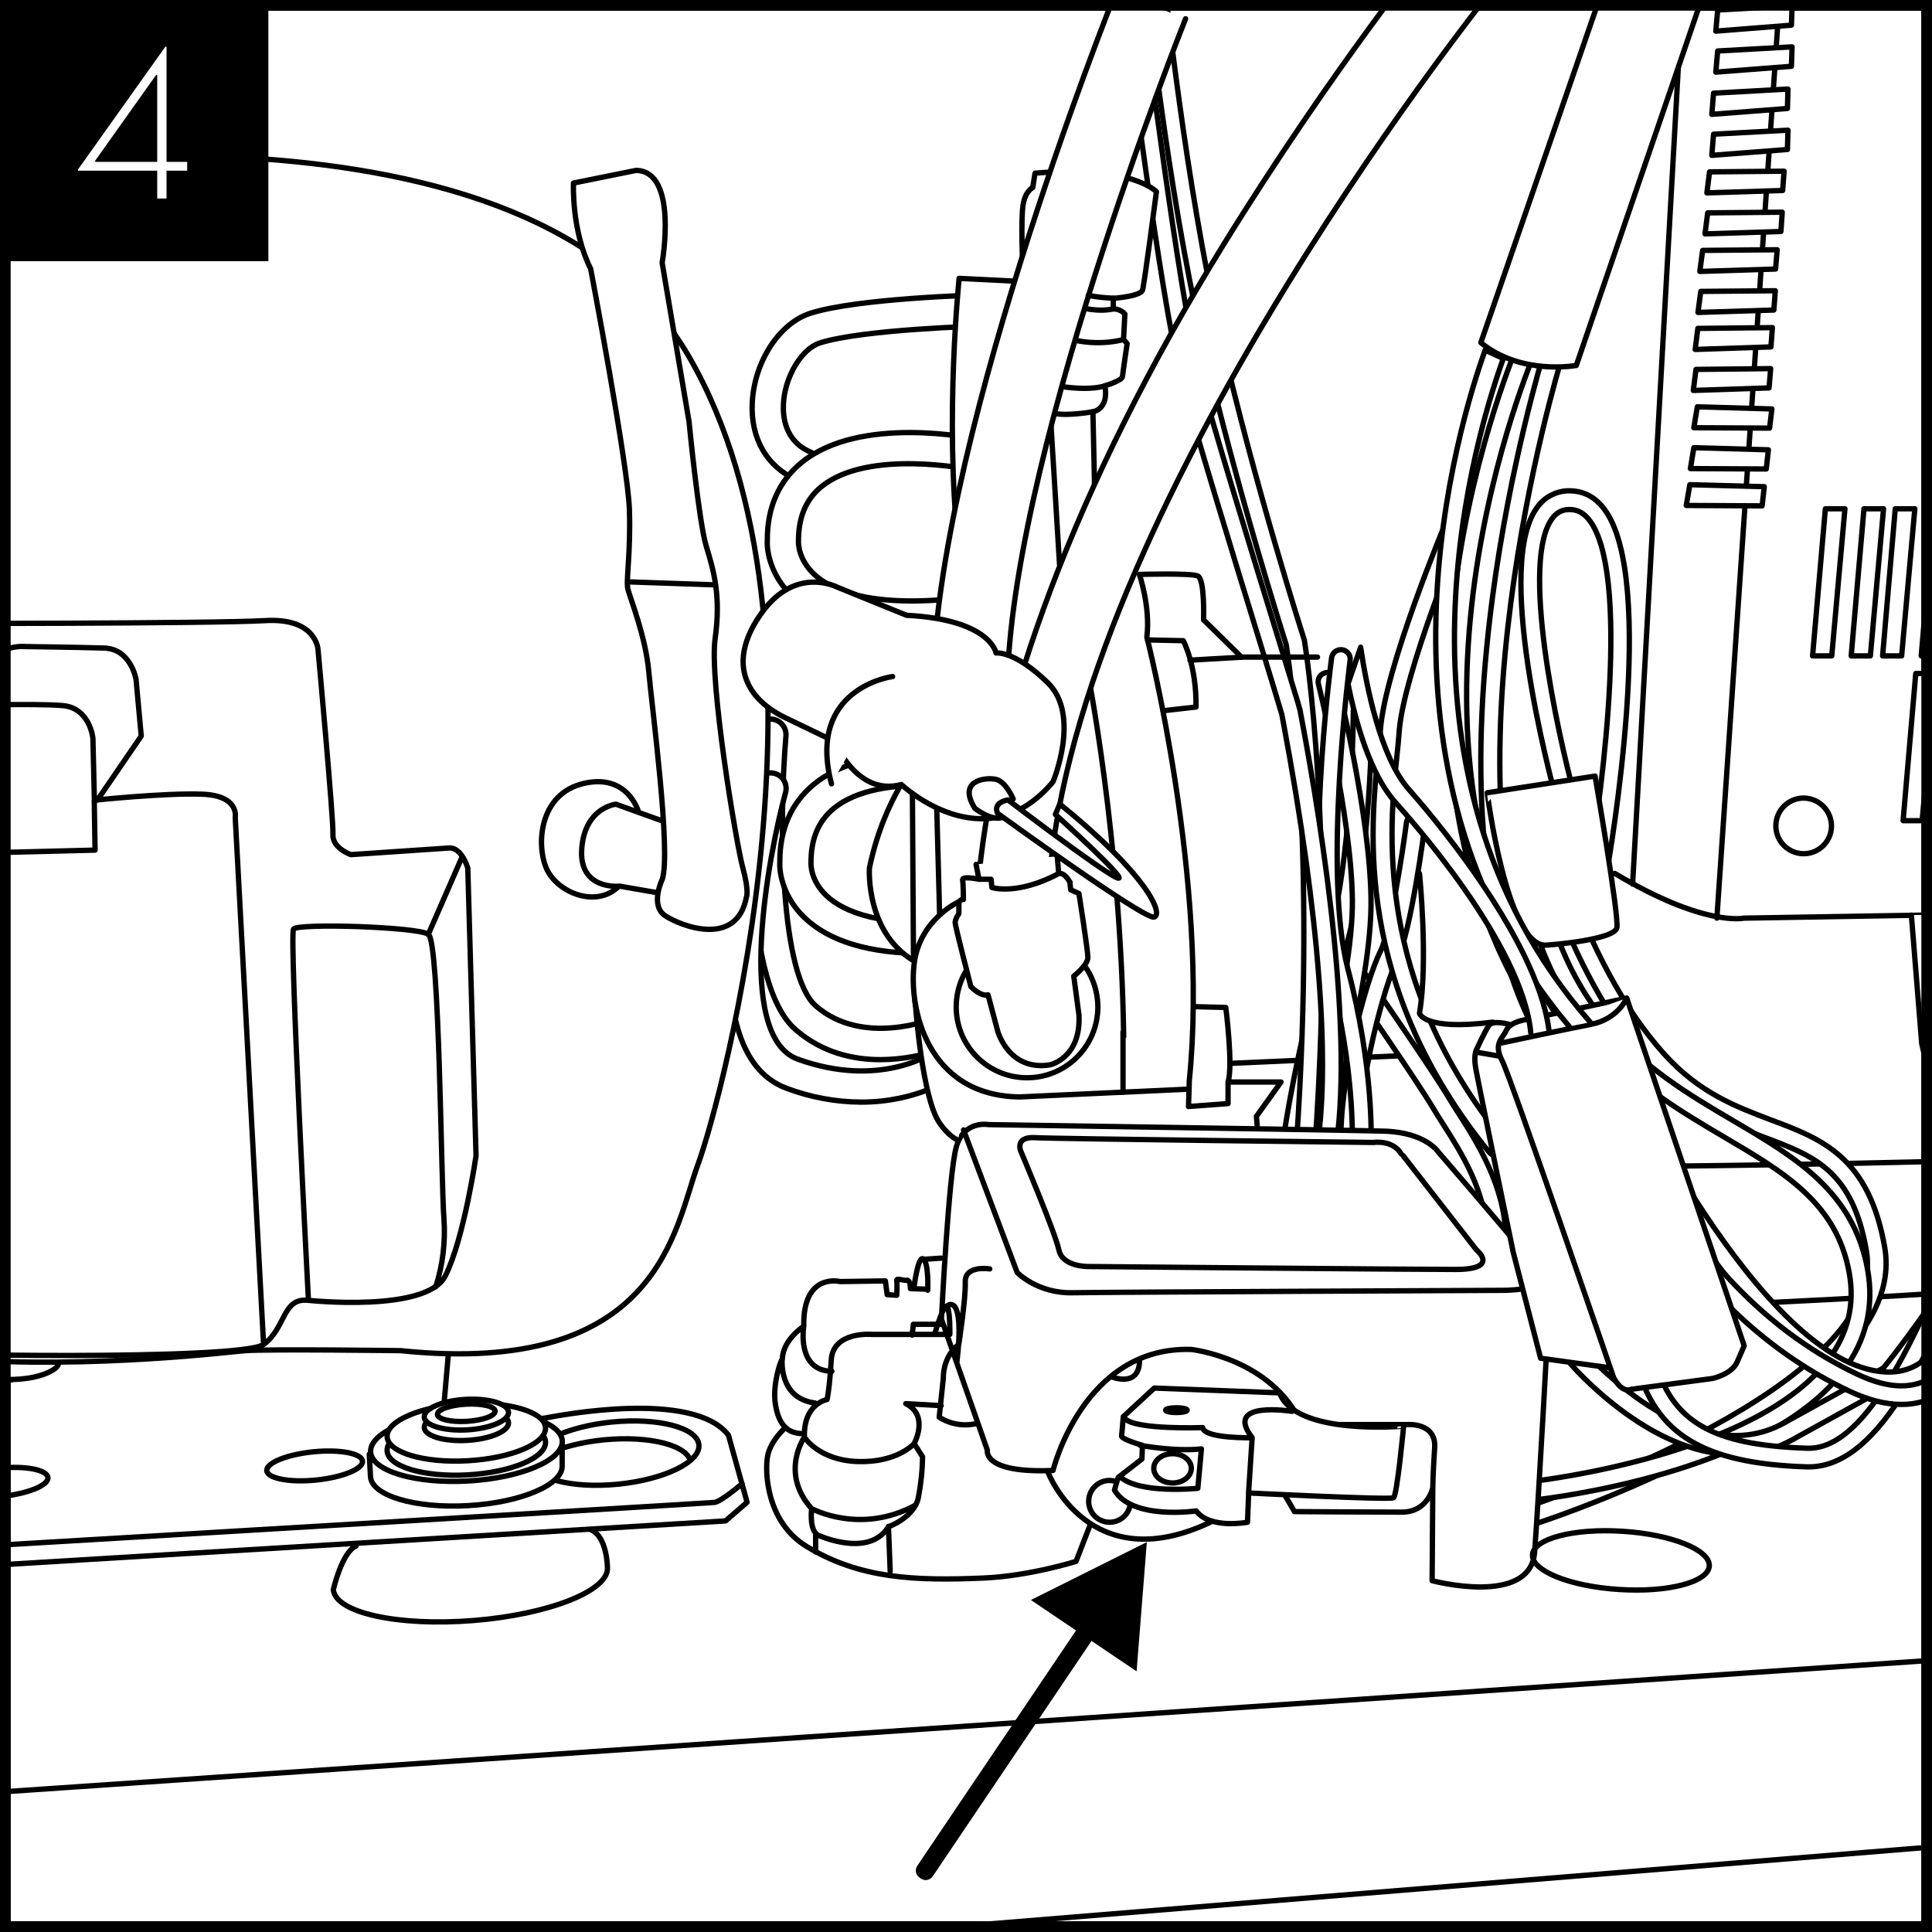 <?xml version="1.0" encoding="UTF-8"?> <!-- Generator: Adobe Illustrator 25.3.1, SVG Export Plug-In . SVG Version: 6.00 Build 0) --> <svg xmlns="http://www.w3.org/2000/svg" xmlns:xlink="http://www.w3.org/1999/xlink" version="1.1" id="Layer_1" x="0px" y="0px" viewBox="0 0 1451.3 1451.3" style="enable-background:new 0 0 1451.3 1451.3;" xml:space="preserve"><rect x="0" y="0" width="1451.3" height="1451.3" fill="#808080" stroke="none"/> <style type="text/css"> .st0{fill:#FFFFFF;} .st1{clip-path:url(#SVGID_2_);} .st2{fill:none;stroke:#000000;stroke-width:4;stroke-linecap:round;stroke-linejoin:round;} .st3{clip-path:url(#SVGID_4_);} .st4{clip-path:url(#SVGID_6_);} .st5{fill:none;} .st6{fill:none;stroke:#000000;} </style> <rect x="4" y="4" class="st0" width="1443.3" height="1443.3"></rect> <path d="M1443.3,8v1435.3H8V8H1443.3 M1451.3,0H0v1451.3h1451.3C1451.3,1451.3,1451.3,0,1451.3,0z"></path> <g> <defs> <rect id="SVGID_1_" y="0" width="1451.3" height="1447.7"></rect> </defs> <clipPath id="SVGID_2_"> <use xlink:href="#SVGID_1_" style="overflow:visible;"></use> </clipPath> <g class="st1"> <path class="st2" d="M525,1085.3c1.3,12.9-25.9,26.1-60.6,29.6c-34.8,3.5-64-4.2-65.3-17.1c-1.3-12.9,25.9-26.1,60.6-29.6 C494.5,1064.8,523.7,1072.4,525,1085.3z M272.3,1097.6c0.6,5.8-15,12.2-34.9,14.2c-19.8,2-36.4-1.2-37-7 c-0.6-5.8,15-12.2,34.9-14.2C255.1,1088.6,271.7,1091.7,272.3,1097.6L272.3,1097.6z M36,1109.9c0.6,5.8-15,12.2-34.9,14.2 c-19.9,2-36.4-1.2-37-7c-0.6-5.8,15-12.2,34.9-14.2C18.8,1100.9,35.4,1104,36,1109.9z M-41.1,1018.3c0,0-4.5,58.2-47,60.5 c-42.5,2.2-163.7,16.2-163.7,16.2 M336.8,1017.1l-3.4,39.2c0,0,64.4,11.2,76.1,8.9c11.8-2.2,111.4-21.3,137.7,12.9l14,50.4 l-16.2,14l-796.9,48.2 M-106.4,1082.4c0.3,3.5-9.2,7.1-21.1,8.1c-11.9,0.9-21.9-1.3-22.1-4.8s9.2-7.2,21.2-8.1 C-116.6,1076.7-106.7,1078.8-106.4,1082.4L-106.4,1082.4z"></path> </g> </g> <g> <defs> <path id="SVGID_3_" d="M459.7,1068.2c-34.8,3.5-61.9,16.7-60.6,29.6c1.3,12.9,30.5,20.6,65.3,17.1c34.8-3.5,61.9-16.7,60.6-29.6 c-1.1-10.8-21.7-17.9-48.8-17.9C470.9,1067.4,465.4,1067.7,459.7,1068.2"></path> </defs> <clipPath id="SVGID_4_"> <use xlink:href="#SVGID_3_" style="overflow:visible;"></use> </clipPath> <g class="st3"> <path class="st2" d="M518.8,1098.7c1.3,12.9-25.9,26.1-60.6,29.6c-34.8,3.5-64-4.2-65.3-17.1c-1.3-12.9,25.9-26.1,60.6-29.6 C488.3,1078.2,517.6,1085.9,518.8,1098.7z"></path> </g> </g> <g> <defs> <rect id="SVGID_5_" y="0" width="1451.3" height="1447.7"></rect> </defs> <clipPath id="SVGID_6_"> <use xlink:href="#SVGID_5_" style="overflow:visible;"></use> </clipPath> <g class="st4"> <path class="st0" d="M277.4,1092.4l0.9,16.8c0.8,14.4,33.8,24.1,73.5,21.8s71.4-15.8,70.5-30.2v-18.5"></path> <path class="st2" d="M277.4,1092.4l0.9,16.8c0.8,14.4,33.8,24.1,73.5,21.8s71.4-15.8,70.5-30.2v-18.5"></path> <path class="st0" d="M422.4,1082.3c0.8,14.4-30.7,27.9-70.5,30.2s-72.7-7.5-73.5-21.8c-0.8-14.4,30.7-27.9,70.5-30.2 C388.6,1058.2,421.5,1068,422.4,1082.3"></path> <path class="st2" d="M422.4,1082.3c0.8,14.4-30.7,27.9-70.5,30.2s-72.7-7.5-73.5-21.8c-0.8-14.4,30.7-27.9,70.5-30.2 C388.6,1058.2,421.5,1068,422.4,1082.3z"></path> <path class="st0" d="M409.8,1083c0.7,11.9-25.4,23-58.3,24.9c-32.9,1.9-60.1-6.2-60.7-18c-0.7-11.9,25.4-23,58.3-24.9 C382,1063.1,409.2,1071.2,409.8,1083"></path> <path class="st2" d="M409.8,1083c0.7,11.9-25.4,23-58.3,24.9c-32.9,1.9-60.1-6.2-60.7-18c-0.7-11.9,25.4-23,58.3-24.9 C382,1063.1,409.2,1071.2,409.8,1083z"></path> <path class="st0" d="M409.8,1072.4c0.7,11.9-25.4,23-58.3,24.9s-60.1-6.2-60.7-18c-0.7-11.9,25.4-23,58.3-24.9 C382,1052.5,409.2,1060.6,409.8,1072.4"></path> <path class="st2" d="M409.8,1072.4c0.7,11.9-25.4,23-58.3,24.9s-60.1-6.2-60.7-18c-0.7-11.9,25.4-23,58.3-24.9 C382,1052.5,409.2,1060.6,409.8,1072.4z"></path> <path class="st0" d="M382,1068.7c0.4,6.3-13.5,12.3-31,13.3c-17.5,1-32-3.3-32.3-9.6c-0.4-6.3,13.5-12.3,31-13.3 C367.2,1058.1,381.7,1062.4,382,1068.7"></path> <path class="st2" d="M382,1068.7c0.4,6.3-13.5,12.3-31,13.3c-17.5,1-32-3.3-32.3-9.6c-0.4-6.3,13.5-12.3,31-13.3 C367.2,1058.1,381.7,1062.4,382,1068.7z"></path> <path class="st0" d="M382,1060.8c0.4,6.3-13.5,12.3-31,13.3c-17.5,1-32-3.3-32.3-9.6c-0.4-6.3,13.5-12.3,31-13.3 C367.2,1050.2,381.7,1054.5,382,1060.8"></path> <path class="st2" d="M382,1060.8c0.4,6.3-13.5,12.3-31,13.3c-17.5,1-32-3.3-32.3-9.6c-0.4-6.3,13.5-12.3,31-13.3 C367.2,1050.2,381.7,1054.5,382,1060.8z"></path> <path class="st0" d="M371.9,1060c0.2,3.6-9.3,7-21.3,7.7c-12,0.7-21.8-1.6-22-5.2c-0.2-3.6,9.3-7,21.3-7.7 S371.7,1056.4,371.9,1060"></path> <path class="st2" d="M267.4,1161.4c-10.6,4.5-17,32.7-17,32.7c1.4,17.4,48.7,27.8,105.5,23.2s101.8-22.5,100.4-39.9 c0,0-0.2-23.3-12.5-28.3 M-219.2,1190.2c-10.6,4.5-17,32.7-17,32.7c1.4,17.4,48.7,27.8,105.5,23.2c56.9-4.6,101.8-22.5,100.4-39.9 c0,0-0.2-23.3-12.5-28.3 M557.4,1114.6c0,0-15.7,13.4-20.7,14c-5,0.6-788.5,47-788.5,47 M371.9,1060c0.2,3.6-9.3,7-21.3,7.7 c-12,0.7-21.8-1.6-22-5.2c-0.2-3.6,9.3-7,21.3-7.7S371.7,1056.4,371.9,1060L371.9,1060z"></path> <path class="st0" d="M-249,963.1c1,0.5,104.3,45.6,151.4,66.6c44.3,19.8,127.3-15.9,128.2-16.3c3.6-1.5,7.7,0.1,9.2,3.7 c1.5,3.6-0.1,7.7-3.6,9.2c-2.8,1.2-54.3,23.3-100.7,23.3c-13.9,0-27.3-2-38.8-7.1c-47-21-150.3-66.1-151.3-66.6"></path> <path class="st2" d="M-249,963.1c1,0.5,104.3,45.6,151.4,66.6c44.3,19.8,127.3-15.9,128.2-16.3c3.6-1.5,7.7,0.1,9.2,3.7 c1.5,3.6-0.1,7.7-3.6,9.2c-2.8,1.2-54.3,23.3-100.7,23.3c-13.9,0-27.3-2-38.8-7.1c-47-21-150.3-66.1-151.3-66.6"></path> <path class="st0" d="M-264.4,977.2c0,0,199.9,34.7,244.7,42.6c39.6,6.9,52.3-2.8,52.5-2.9c3-2.4,7.3-2,9.8,0.8 c2.5,2.8,2.3,7.1-0.5,9.7c-1.2,1.1-10.7,8.9-35.8,8.9c-9.5-0.1-19-1-28.4-2.7C-67,1025.7-266.8,991-266.8,991"></path> <path class="st2" d="M849.2,1127.8c0,8.7-7,15.7-15.7,15.7s-15.7-7-15.7-15.7s7-15.7,15.7-15.7c0,0,0,0,0,0 C842.2,1112.2,849.2,1119.2,849.2,1127.8z M924.2,798.8l138.3-6.2 M-264.4,977.2c0,0,199.9,34.7,244.7,42.6 c39.6,6.9,52.3-2.8,52.5-2.9c3-2.4,7.3-2,9.8,0.8c2.5,2.8,2.3,7.1-0.5,9.7c-1.2,1.1-10.7,8.9-35.8,8.9c-9.5-0.1-19-1-28.4-2.7 C-67,1025.7-266.8,991-266.8,991"></path> <path class="st0" d="M1124.1,936.8c-3.8,0-6.9-3.1-7-6.9c-0.6-34.7-19.5-64.2-33.2-85.7c-2.6-4.1-5.1-7.9-7.1-11.4 c-12.2-20.6-60.8-90.8-61.3-91.5c-2.2-3.2-1.4-7.6,1.8-9.8c3.2-2.2,7.6-1.4,9.8,1.8l0,0c2,2.9,49.4,71.3,61.8,92.3 c2,3.3,4.3,7,6.9,11c13.8,21.6,34.7,54.3,35.4,93c0.1,3.9-3,7.1-6.9,7.1c0,0,0,0,0,0L1124.1,936.8z"></path> <path class="st2" d="M1124.1,936.8c-3.8,0-6.9-3.1-7-6.9c-0.6-34.7-19.5-64.2-33.2-85.7c-2.6-4.1-5.1-7.9-7.1-11.4 c-12.2-20.6-60.8-90.8-61.3-91.5c-2.2-3.2-1.4-7.6,1.8-9.8c3.2-2.2,7.6-1.4,9.8,1.8l0,0c2,2.9,49.4,71.3,61.8,92.3 c2,3.3,4.3,7,6.9,11c13.8,21.6,34.7,54.3,35.4,93c0.1,3.9-3,7.1-6.9,7.1c0,0,0,0,0,0L1124.1,936.8z"></path> <path class="st0" d="M1014.3,867.4c-3.8,0-6.9-3-7-6.8c-1.5-47.9,18.3-123.3,29.6-145.9c7.9-15.7,16.8-75.2,19.6-96.7 c0.5-3.8,4-6.5,7.8-6.1c3.8,0.5,6.5,4,6.1,7.8l0,0c-0.4,3.3-10.4,80.1-20.9,101.2c-9.1,18.2-29.6,91.5-28.1,139.2 c0.1,3.9-2.9,7.1-6.8,7.2c0,0,0,0,0,0L1014.3,867.4"></path> <path class="st2" d="M1014.3,867.4c-3.8,0-6.9-3-7-6.8c-1.5-47.9,18.3-123.3,29.6-145.9c7.9-15.7,16.8-75.2,19.6-96.7 c0.5-3.8,4-6.5,7.8-6.1c3.8,0.5,6.5,4,6.1,7.8l0,0c-0.4,3.3-10.4,80.1-20.9,101.2c-9.1,18.2-29.6,91.5-28.1,139.2 c0.1,3.9-2.9,7.1-6.8,7.2c0,0,0,0,0,0L1014.3,867.4z"></path> <path class="st0" d="M971.4,860.4c-0.3,0-0.7,0-1-0.1c-3.8-0.6-6.5-4.1-5.9-7.9c0.1-0.7,10.5-71.5,31.4-139 c20.5-66,20.7-178.3,20.7-179.5c0-3.9,3.1-7,7-7s7,3.1,7,7c0,4.7-0.2,115.6-21.3,183.6c-20.6,66.4-30.8,136.1-30.9,136.8 C977.9,857.9,974.9,860.4,971.4,860.4"></path> <path class="st2" d="M971.4,860.4c-0.3,0-0.7,0-1-0.1c-3.8-0.6-6.5-4.1-5.9-7.9c0.1-0.7,10.5-71.5,31.4-139 c20.5-66,20.7-178.3,20.7-179.5c0-3.9,3.1-7,7-7s7,3.1,7,7c0,4.7-0.2,115.6-21.3,183.6c-20.6,66.4-30.8,136.1-30.9,136.8 C977.9,857.9,974.9,860.4,971.4,860.4z"></path> <path class="st0" d="M987.8,865.9c-0.7,0-1.4-0.1-2-0.3c-3.7-1.1-5.8-5-4.7-8.7c0.4-1.2,35.5-118.1,34.8-181 c-0.8-63.1-25.3-161-25.5-162c-1-3.8,1.3-7.6,5.1-8.5c3.8-1,7.6,1.3,8.5,5.1c0,0,0,0,0,0c1,4.1,25.1,100.5,25.9,165.2 c0.8,65-33.9,180.3-35.4,185.2C993.6,863.8,990.9,865.9,987.8,865.9"></path> <path class="st2" d="M987.8,865.9c-0.7,0-1.4-0.1-2-0.3c-3.7-1.1-5.8-5-4.7-8.7c0.4-1.2,35.5-118.1,34.8-181 c-0.8-63.1-25.3-161-25.5-162c-1-3.8,1.3-7.6,5.1-8.5c3.8-1,7.6,1.3,8.5,5.1c0,0,0,0,0,0c1,4.1,25.1,100.5,25.9,165.2 c0.8,65-33.9,180.3-35.4,185.2C993.6,863.8,990.9,865.9,987.8,865.9z"></path> <path class="st0" d="M1022.8,865.1c-0.1,0-0.2,0-0.3,0c-3.9-0.2-6.9-3.4-6.7-7.3c0-0.5,2-54.5-16.9-126.5 c-19.6-74.5,0.5-230.6,1.4-237.2c0.5-3.8,4-6.5,7.9-6c3.8,0.5,6.5,4,6,7.9c-0.2,1.6-20.6,160-1.7,231.8 c19.5,74.2,17.5,128.4,17.4,130.6C1029.7,862.1,1026.6,865.1,1022.8,865.1"></path> <path class="st2" d="M1022.8,865.1c-0.1,0-0.2,0-0.3,0c-3.9-0.2-6.9-3.4-6.7-7.3c0-0.5,2-54.5-16.9-126.5 c-19.6-74.5,0.5-230.6,1.4-237.2c0.5-3.8,4-6.5,7.9-6c3.8,0.5,6.5,4,6,7.9c-0.2,1.6-20.6,160-1.7,231.8 c19.5,74.2,17.5,128.4,17.4,130.6C1029.7,862.1,1026.6,865.1,1022.8,865.1z"></path> <path class="st0" d="M874.8-12.9c0.2,1.5,15.8,151.3,41.9,264.8c26.1,113.7,62.6,227.4,63,228.5c0.1,0.3,0.2,0.6,0.2,1 c0.2,1.4,24.1,145.3,7.9,379.5c-0.3,3.7-3.3,6.5-7,6.5c-0.1,0-0.3,0-0.5,0c-3.9-0.3-6.8-3.6-6.5-7.4c0,0,0,0,0,0 c15.7-225.9-6.2-366.5-7.6-375.7c-2.7-8.4-37.7-118.7-63.1-229.1c-26.3-114.4-42-265-42.2-266.5"></path> <path class="st2" d="M874.8-12.9c0.2,1.5,15.8,151.3,41.9,264.8c26.1,113.7,62.6,227.4,63,228.5c0.1,0.3,0.2,0.6,0.2,1 c0.2,1.4,24.1,145.3,7.9,379.5c-0.3,3.7-3.3,6.5-7,6.5c-0.1,0-0.3,0-0.5,0c-3.9-0.3-6.8-3.6-6.5-7.4c0,0,0,0,0,0 c15.7-225.9-6.2-366.5-7.6-375.7c-2.7-8.4-37.7-118.7-63.1-229.1c-26.3-114.4-42-265-42.2-266.5"></path> <path class="st0" d="M995.6,873.7c-0.4,0-0.8,0-1.2-0.1c-3.8-0.7-6.4-4.3-5.7-8.1c0,0,0,0,0,0c11.2-63.3,2.5-177.8-24.6-322.4 c-0.7-4-1-5.6-1.2-6.4c-0.9-3.4-8-26.5-16.1-53.1c-20-65-50.1-163.1-60.1-201.8C872,224.3,846.3,21.4,845.3,12.8 c-0.5-3.8,2.3-7.4,6.1-7.8c3.8-0.5,7.3,2.2,7.8,6.1c0.3,2.1,26.6,210.6,41.1,267.2c9.8,38.4,41.2,140.3,59.9,201.2 c16.7,54.3,16.7,54.3,16.7,56.1c0-0.2,0.4,1.7,1,4.9c15.9,84.7,40.1,239.8,24.6,327.4C1001.9,871.2,999,873.7,995.6,873.7"></path> <path class="st2" d="M995.6,873.7c-0.4,0-0.8,0-1.2-0.1c-3.8-0.7-6.4-4.3-5.7-8.1c0,0,0,0,0,0c11.2-63.3,2.5-177.8-24.6-322.4 c-0.7-4-1-5.6-1.2-6.4c-0.9-3.4-8-26.5-16.1-53.1c-20-65-50.1-163.1-60.1-201.8C872,224.3,846.3,21.4,845.3,12.8 c-0.5-3.8,2.3-7.4,6.1-7.8c3.8-0.5,7.3,2.2,7.8,6.1c0.3,2.1,26.6,210.6,41.1,267.2c9.8,38.4,41.2,140.3,59.9,201.2 c16.7,54.3,16.7,54.3,16.7,56.1c0-0.2,0.4,1.7,1,4.9c15.9,84.7,40.1,239.8,24.6,327.4C1001.9,871.2,999,873.7,995.6,873.7z"></path> <path class="st0" d="M1124.1,868.2c-2.1,0-4.1-1-5.4-2.6c-101.7-125.1-89.3-243.2-83.4-299.9c0.7-6.4,1.3-12,1.6-16.7 c3.1-46.6,48.5-155,50.4-159.6c1.5-3.6,5.6-5.2,9.2-3.7c3.6,1.5,5.2,5.6,3.8,9.2c-0.5,1.1-46.3,110.9-49.3,155.2 c-0.3,4.9-0.9,10.6-1.6,17.2c-5.7,54.8-17.7,169,80.3,289.6c2.4,3,2,7.4-1,9.9C1127.3,867.7,1125.7,868.2,1124.1,868.2"></path> <path class="st2" d="M1124.1,868.2c-2.1,0-4.1-1-5.4-2.6c-101.7-125.1-89.3-243.2-83.4-299.9c0.7-6.4,1.3-12,1.6-16.7 c3.1-46.6,48.5-155,50.4-159.6c1.5-3.6,5.6-5.2,9.2-3.7c3.6,1.5,5.2,5.6,3.8,9.2c-0.5,1.1-46.3,110.9-49.3,155.2 c-0.3,4.9-0.9,10.6-1.6,17.2c-5.7,54.8-17.7,169,80.3,289.6c2.4,3,2,7.4-1,9.9C1127.3,867.7,1125.7,868.2,1124.1,868.2 L1124.1,868.2z"></path> <path class="st0" d="M661.4,796c-20.2,0-43.6-5-63.8-22.6c-44.5-38.6-32-203.8-30.5-222.5c0.5-6.4,6.2-11.2,12.6-10.7 c6.4,0.5,11.2,6.2,10.7,12.6c-5.5,66.1-4.3,179.6,22.5,202.9c35.2,30.6,87.1,9.9,87.6,9.7c6-2.4,12.8,0.4,15.3,6.4 c2.4,6-0.4,12.8-6.3,15.2C694.1,792.9,677.8,795.9,661.4,796"></path> <path class="st2" d="M661.4,796c-20.2,0-43.6-5-63.8-22.6c-44.5-38.6-32-203.8-30.5-222.5c0.5-6.4,6.2-11.2,12.6-10.7 c6.4,0.5,11.2,6.2,10.7,12.6c-5.5,66.1-4.3,179.6,22.5,202.9c35.2,30.6,87.1,9.9,87.6,9.7c6-2.4,12.8,0.4,15.3,6.4 c2.4,6-0.4,12.8-6.3,15.2C694.1,792.9,677.8,795.9,661.4,796z"></path> <path class="st0" d="M646.9,827.9c-19.1-0.1-38-3.6-55.8-10.3c-76.5-27.8-29.3-207.9-23.6-228.4c1.7-6.2,8.1-9.9,14.4-8.2 s9.9,8.1,8.2,14.4c-12.8,46.4-38.6,182.8,9.1,200.2c61.5,22.4,101.4-4.5,103.1-5.6c5.3-3.7,12.6-2.4,16.3,2.9 c3.7,5.3,2.4,12.5-2.8,16.2C714.1,810.2,688.5,827.9,646.9,827.9"></path> <path class="st2" d="M646.9,827.9c-19.1-0.1-38-3.6-55.8-10.3c-76.5-27.8-29.3-207.9-23.6-228.4c1.7-6.2,8.1-9.9,14.4-8.2 s9.9,8.1,8.2,14.4c-12.8,46.4-38.6,182.8,9.1,200.2c61.5,22.4,101.4-4.5,103.1-5.6c5.3-3.7,12.6-2.4,16.3,2.9 c3.7,5.3,2.4,12.5-2.8,16.2C714.1,810.2,688.5,827.9,646.9,827.9z"></path> <path class="st0" d="M694.4,716.3c-41.2,0-71.5-9.1-90.2-27.1c-15.6-15-18.9-33.1-18.4-41.4c-0.2-24.6,8.5-44.7,25.8-58.8 c44-35.9,128.9-18.1,132.5-17.4c6.3,1.4,10.3,7.6,9,13.9c-1.4,6.3-7.6,10.3-13.9,9c-0.8-0.2-77.5-16.1-112.8,12.7 c-11.7,9.6-17.3,23.1-17.2,41.3c0,1.1-0.2,13.2,11.8,24.5c12.6,11.7,40.7,24.5,103.2,18.5c6.4-0.6,12.1,4.1,12.7,10.5 c0.6,6.4-4.1,12.1-10.5,12.7C715,715.7,704.4,716.3,694.4,716.3"></path> <path class="st2" d="M694.4,716.3c-41.2,0-71.5-9.1-90.2-27.1c-15.6-15-18.9-33.1-18.4-41.4c-0.2-24.6,8.5-44.7,25.8-58.8 c44-35.9,128.9-18.1,132.5-17.4c6.3,1.4,10.3,7.6,9,13.9c-1.4,6.3-7.6,10.3-13.9,9c-0.8-0.2-77.5-16.1-112.8,12.7 c-11.7,9.6-17.3,23.1-17.2,41.3c0,1.1-0.2,13.2,11.8,24.5c12.6,11.7,40.7,24.5,103.2,18.5c6.4-0.6,12.1,4.1,12.7,10.5 c0.6,6.4-4.1,12.1-10.5,12.7C715,715.7,704.4,716.3,694.4,716.3z"></path> <path class="st0" d="M603.7,361.8c-1.6,0-3.2-0.3-4.6-1c-23-10-35.4-31.3-34-58.5c1.6-30.8,20.3-59.5,43.7-67 c35.5-11.3,124.9-13.7,128.7-13.8c6.4-0.3,11.7,4.7,12,11.1c0,0.1,0,0.2,0,0.3c0.2,6.5-4.9,11.8-11.4,12c0,0,0,0,0,0 c-0.9,0-89.9,2.4-122.2,12.7c-13.8,4.4-26.4,25.4-27.4,45.9c-0.5,10,1.4,27.9,20,35.9c5.9,2.6,8.6,9.5,6.1,15.4 C612.5,359,608.3,361.8,603.7,361.8"></path> <path class="st2" d="M603.7,361.8c-1.6,0-3.2-0.3-4.6-1c-23-10-35.4-31.3-34-58.5c1.6-30.8,20.3-59.5,43.7-67 c35.5-11.3,124.9-13.7,128.7-13.8c6.4-0.3,11.7,4.7,12,11.1c0,0.1,0,0.2,0,0.3c0.2,6.5-4.9,11.8-11.4,12c0,0,0,0,0,0 c-0.9,0-89.9,2.4-122.2,12.7c-13.8,4.4-26.4,25.4-27.4,45.9c-0.5,10,1.4,27.9,20,35.9c5.9,2.6,8.6,9.5,6.1,15.4 C612.5,359,608.3,361.8,603.7,361.8L603.7,361.8z"></path> <path class="st0" d="M685,474.7c-41.2,0-71.5-9.1-90.2-27.1c-15.6-15-18.9-33.1-18.4-41.4c-0.2-24.7,8.5-44.7,25.8-58.8 c44-35.9,128.9-18.2,132.5-17.4c6.3,1.4,10.3,7.6,9,13.9c-1.4,6.3-7.6,10.3-13.9,9c-0.8-0.2-77.5-16.1-112.8,12.7 c-11.7,9.6-17.3,23.1-17.2,41.3c0,1.1-0.2,13.2,11.8,24.5c12.6,11.7,40.7,24.5,103.2,18.5c6.4-0.6,12.1,4.1,12.7,10.6 c0.6,6.4-4.1,12.1-10.5,12.7C705.7,474.2,695,474.7,685,474.7"></path> <path class="st2" d="M1671.1,684.3c0,0-8.6,176.9-93.5,183.1c-84.9,6.2-321,8.6-321,8.6 M1530.1,871.3c0,0-7,39,4.7,53 c11.7,14,39,26.5,37.4,35.1c-1.5,8.6-284.4,21-284.4,21 M685,474.7c-41.2,0-71.5-9.1-90.2-27.1c-15.6-15-18.9-33.1-18.4-41.4 c-0.2-24.7,8.5-44.7,25.8-58.8c44-35.9,128.9-18.2,132.5-17.4c6.3,1.4,10.3,7.6,9,13.9c-1.4,6.3-7.6,10.3-13.9,9 c-0.8-0.2-77.5-16.1-112.8,12.7c-11.7,9.6-17.3,23.1-17.2,41.3c0,1.1-0.2,13.2,11.8,24.5c12.6,11.7,40.7,24.5,103.2,18.5 c6.4-0.6,12.1,4.1,12.7,10.6c0.6,6.4-4.1,12.1-10.5,12.7C705.7,474.2,695,474.7,685,474.7z"></path> <path class="st0" d="M1154.1,1144c-3.9,0-7-3.1-7-7c0-3,1.9-5.7,4.8-6.7c2.7-0.9,267.5-89.3,250.1-190.8 c-10.4-60.3-39.5-71.2-76.5-85.1c-26.8-10-57.1-21.4-85.4-52.8c-67.1-74.2-92.9-192.3-94-197.3c-0.8-3.8,1.6-7.5,5.4-8.3 c3.8-0.8,7.5,1.6,8.3,5.4c0.3,1.2,26.1,119.4,90.7,190.8c26.1,28.8,53.5,39.1,79.9,49.1c37.9,14.2,73.6,27.6,85.4,95.9 c19.5,113.3-248.1,202.8-259.5,206.5C1155.6,1143.9,1154.9,1144,1154.1,1144"></path> <path class="st2" d="M1154.1,1144c-3.9,0-7-3.1-7-7c0-3,1.9-5.7,4.8-6.7c2.7-0.9,267.5-89.3,250.1-190.8 c-10.4-60.3-39.5-71.2-76.5-85.1c-26.8-10-57.1-21.4-85.4-52.8c-67.1-74.2-92.9-192.3-94-197.3c-0.8-3.8,1.6-7.5,5.4-8.3 c3.8-0.8,7.5,1.6,8.3,5.4c0.3,1.2,26.1,119.4,90.7,190.8c26.1,28.8,53.5,39.1,79.9,49.1c37.9,14.2,73.6,27.6,85.4,95.9 c19.5,113.3-248.1,202.8-259.5,206.5C1155.6,1143.9,1154.9,1144,1154.1,1144z"></path> <path class="st0" d="M1154.1,1126.5c-3.9,0-7-3.1-7-7c0-3.6,2.7-6.6,6.2-7c1.7-0.2,166.3-19.1,220.4-91.5 c14.5-19.4,19.7-41.3,15.4-65c-9.4-52.1-48.6-75.2-94-101.9c-66.2-39-148.6-87.5-158.5-248.3c-0.2-3.9,2.7-7.2,6.6-7.4 c0,0,0,0,0,0c3.8-0.3,7.1,2.5,7.4,6.2c0,0.1,0,0.2,0,0.3c9.5,153.4,85,197.9,151.6,237.1c46.4,27.3,90.1,53.1,100.7,111.5 c5,27.7-1,53.3-18,75.9c-57.8,77.4-223.1,96.3-230.1,97.1C1154.6,1126.5,1154.4,1126.5,1154.1,1126.5"></path> <path class="st2" d="M1154.1,1126.5c-3.9,0-7-3.1-7-7c0-3.6,2.7-6.6,6.2-7c1.7-0.2,166.3-19.1,220.4-91.5 c14.5-19.4,19.7-41.3,15.4-65c-9.4-52.1-48.6-75.2-94-101.9c-66.2-39-148.6-87.5-158.5-248.3c-0.2-3.9,2.7-7.2,6.6-7.4 c0,0,0,0,0,0c3.8-0.3,7.1,2.5,7.4,6.2c0,0.1,0,0.2,0,0.3c9.5,153.4,85,197.9,151.6,237.1c46.4,27.3,90.1,53.1,100.7,111.5 c5,27.7-1,53.3-18,75.9c-57.8,77.4-223.1,96.3-230.1,97.1C1154.6,1126.5,1154.4,1126.5,1154.1,1126.5z"></path> <path class="st0" d="M1076.3,1117.5l-0.5,69.9c0,0,73.9,19.7,77-21.5s10.8-183.6,10.8-183.6s5.4-10.8-8.5-28.7 c-13.9-17.9-74.3-87.8-74.3-87.8s-9.4-15.2-41.2-16.1c-31.8-0.9-297-4.9-297-4.9s-18.4-3.6-24.2,16.6 c-5.8,20.2-11.2,129.5-11.2,129.5l34.5,98.5c0,0-4,17.5,49.3,15.2c0,0,22.8-93.6,103.9-90.9c0,0,60.9,6.7,82.9,56.4h79.3 c0,0,21.9-1.8,20.6,17.5S1076.3,1117.5,1076.3,1117.5c0,0-3.6,18.4-23.3,18.4c-19.7,0-80.6-0.4-80.6-0.4l-7.6-13"></path> <path class="st2" d="M1261.4,38.6l-35,625.5 M1338.1-20.6l-48.4,710.3 M1896.4-3.1l-103.6,648.4c0,0-5.4,35-36.3,36.3 c-30.9,1.3-446.6,8.1-446.6,8.1s-29.6,6.7-96.9-33.6 M1747,1455.2L1950.2-31.7 M-186.1,1521.1l1943.9-158.7 M-207.6,1360.3 l1993.5-135.9 M743.5,953.2c0,0-18.8-3.1-18.4,9.8c0.4,13-4.9,47-4.9,47s-11.6,7.6-11.6,25.5l-3.1,29.1c8.7,5.5,19.2,7.1,29.1,4.5 M712.2,980.5c0,0,12.5-9,6.7,42.1 M702.3,1001.5c0,0,7.2-24.6,9.4-19.7c2.2,4.9,1.8,20.6,1.8,20.6 M693.8,946l13-0.9 M686.6,967 c0,0,3.1-25.1,7.2-21.1c4,4,3.1,23.3,3.1,23.3 M609.6,1133.2c0,0,36.7,20.2,78.4-2.7 M604.2,1079.5c0,0,10.7,17.5,40.3,18.4 c29.6,0.9,42.1-13.4,42.1-13.4 M711.3,1002.4h-56.4c0,0-29.1-2.7-30.5,19.3c-1.3,21.9-3.1,29.6-3.1,29.6s-17.9,3.1-17,28.2 c0,0-18.8,26.9,5.4,53.8c0,0-2.2,17,5.4,20.2c7.6,3.1,39,14.8,52.4-6.7c0,0,19.3-6.7,22.4-22c1.9-10,3-20.2,3.1-30.5l-6.3-9.9 c0,0,11.6-21-6.3-30l26.6,1.5 M587.6,1020.8c0,0-3.1,29.6,24.6,33.1 M707.2,994.8h-21.1l-0.9,8.1 M603.8,996.1 c0,0-5.8,33.6,21.1,34 M695.1,968.4l-11.2-0.4c0,0,0-6.7-2.7-6.3c-2.7,0.5-8.1-2.2-7.6,0.5s0,10.8,0,10.8l-7.2-0.5l-1.3-10.3 l-34,0.5c0,0-28.2-7.2-27.3,33.6c0,0-15.7,9.9-16.1,24.6c-1.8,1.8-7.2,19.7-5.4,32.7c1.8,13,6.7,22.8,19.7,23.3 M1208.9,764.6 l89.1,263.8 M1284,1176.4c-0.8,12.1-31.1,20-67.8,17.6c-36.7-2.3-65.8-14-65-26.1c0.8-12.1,31.1-20,67.8-17.6 C1255.6,1152.6,1284.7,1164.3,1284,1176.4z M723.8,848.8l40.3,107.1c0,0,15.2,15.7,41.2,15.2c26-0.5,322.5-1.8,322.5-1.8 s30.5,0.5,30.9-9.8 M1053.9,868l55.1,70.8c0,0,18.4,14.8-15.7,14.8c-34,0-275.5-2.2-275.5-2.2s-19.7,0.5-22.4-12.5 c-2.7-13-28.7-74.4-28.7-74.4s-4.5-10.8,10.8-9.9c15.2,0.9,254.4,3.6,254.4,3.6s14.3-2.2,20.6,8.5 M1076.3,1117.5l-0.5,69.9 c0,0,73.9,19.7,77-21.5s10.8-183.6,10.8-183.6s5.4-10.8-8.5-28.7c-13.9-17.9-74.3-87.8-74.3-87.8s-9.4-15.2-41.2-16.1 c-31.8-0.9-297-4.9-297-4.9s-18.4-3.6-24.2,16.6c-5.8,20.2-11.2,129.5-11.2,129.5l34.5,98.5c0,0-4,17.5,49.3,15.2 c0,0,22.8-93.6,103.9-90.9c0,0,60.9,6.7,82.9,56.4h79.3c0,0,21.9-1.8,20.6,17.5S1076.3,1117.5,1076.3,1117.5 c0,0-3.6,18.4-23.3,18.4c-19.7,0-80.6-0.4-80.6-0.4l-7.6-13"></path> <path class="st0" d="M-249,196.7c0,0,69.8-65.9,153.2-68.6c83.4-2.7,493.7-67.3,613.4,139.9c119.7,207.2,24.2,559.6,6.7,606.7 c-17.5,47.1-28.3,160.1-223.3,139.9c0,0-98.2-1.3-117,0c-18.8,1.3-415.3,52.5-433-110.3"></path> <path class="st2" d="M922.5,812.8c3.9-12.3-1.7-56-1.7-56l-23-0.6 M989.7,493.6h-57.1l-28.5-28c0,0,1.1-30.8-4.5-33 c-5.6-2.2-43.7-1.1-43.7-1.1s8.4,24.6,5.6,47c0,0,47,183.7,31.9,333.1l-0.6,19.6l29.7-2.2v-16.2h39.8l-18.5,25.8l0.6,7.3 M1756.5,617.7c0,11.5-9.3,20.9-20.9,20.9c-11.5,0-20.9-9.3-20.9-20.9c0-11.5,9.3-20.9,20.9-20.9c0,0,0,0,0,0 C1747.1,596.9,1756.5,606.2,1756.5,617.7C1756.5,617.7,1756.5,617.7,1756.5,617.7z M1375.8,620.4c0,11.5-9.3,20.9-20.9,20.9 c-11.5,0-20.9-9.3-20.9-20.9c0-11.5,9.3-20.9,20.9-20.9l0,0C1366.4,599.6,1375.7,608.9,1375.8,620.4 C1375.8,620.4,1375.8,620.4,1375.8,620.4L1375.8,620.4z M-249,196.7c0,0,69.8-65.9,153.2-68.6c83.4-2.7,493.7-67.3,613.4,139.9 c119.7,207.2,24.2,559.6,6.7,606.7c-17.5,47.1-28.3,160.1-223.3,139.9c0,0-98.2-1.3-117,0c-18.8,1.3-415.3,52.5-433-110.3"></path> <path class="st0" d="M772.4,503.2c0,0-96.3,37.5-119.3,148.9c0,0-3.4,51,37,71.7c0,0-5.6,7.3-2.2,33.6c0,0,5,67.8,17.9,86.2 c0,0,6.7,10.1,14,12.9"></path> <path class="st2" d="M816.7,503.2c0,0,25.2,125.4,27.4,275.5 M893.9,495.9l38.6-2.2 M862,480.7l26.9,0.6c0,0,10.1,19,9.5,49.8 l-24.6,2.8 M772.4,503.2c0,0-96.3,37.5-119.3,148.9c0,0-3.4,51,37,71.7c0,0-5.6,7.3-2.2,33.6c0,0,5,67.8,17.9,86.2 c0,0,6.7,10.1,14,12.9"></path> <path class="st0" d="M720.4,677.3c0,0-29.1,12.9-33.6,45.9c-4.5,33,9,100.2,79.5,100.8l125.8-5.8"></path> <path class="st2" d="M73.1,601.1l33-48.2l-3.9-42.6c0,0-3.9-23-24.1-23.5c-20.2-0.6-58.8-1.1-58.8-1.1s-19-2.2-30.8,14 c-8.4,11.3-17.4,22.1-26.9,32.5 M-41.7,603.9l2.2,37.5l110.9-2.8l-0.6-37.5 M198,1009.9L176.7,614c0,0,3.4-16.3-24.6-17.4 c-28-1.1-81.2,4.5-81.2,4.5l-1.1-46.5c0,0-2.2-23-23-24.6c-20.7-1.7-76.7,0-76.7,0S-45,531.2-45,549.6c0,18.5,3.4,54.3,3.4,54.3 s-112.5-4.5-111.4,17.9 M327.3,966.7c5.3-16.4,7.4-33.7,6.2-51c-2.2-27.4-3.3-208.3-11.7-213.9s-98-8.4-101.3-3.9 s11.2,278.8,11.2,278.8 M231.6,976.8c0,0,89,9.5,103-18.5c14-28,23-90.1,23-90.1l-6.2-216.1c0,0-4.5-15.7-14-15.1s-73.9,5-73.9,5 s-14-5-13.4-15.1c0.6-10.1-11.2-138.9-11.2-138.9s-1.1-24.1-39.7-21.8s-268.7,2.2-268.7,2.2s-42.6-3.4-48.2,17.4 c-5.6,20.7-33.6,86.8-33.6,86.8s-7.3,12.9-1.1,51.5c6.2,38.6,35.8,365.1,35.8,365.1s1.1,21.3,20.7,25.2 c19.6,3.9,277.2,7.8,294-4.5C214.8,997.6,212,974.6,231.6,976.8L231.6,976.8z M685.4,596.1l0.8,124.3 M703.7,608l2.1,77.6 M824.7,756.4c0,29.4-23.8,53.2-53.2,53.2s-53.2-23.8-53.2-53.2s23.8-53.2,53.2-53.2c0,0,0,0,0,0 C800.8,703.2,824.6,727,824.7,756.4L824.7,756.4z M723.7,675.6c0,0,31.9,13.4,80.1-12.9 M785.3,640.3c0,0,19,3.9,1.1,6.7 c-17.9,2.8-71.1,9-41.4-4.5 M720.4,677.3c0,0-29.1,12.9-33.6,45.9c-4.5,33,9,100.2,79.5,100.8l125.8-5.8"></path> <path class="st0" d="M1697,794.4c-8.4-6.1-19.9-7.3-34.4-3.8c-62.8,15.4-153,111.7-170.3,146.2c-23.5,46.9-65.7,98.5-67.5,100.7 c-0.6,0.7-1.2,1.3-2,1.7l-76,42.1c-13.4,7.5-28.4,11.4-43.8,11.4c-64.7,0-122.2-66.8-125.1-70.3c-2.5-3-2.1-7.4,0.8-9.9 c3-2.5,7.4-2.1,9.9,0.8c0.8,0.9,81.4,94.4,151.4,55.7l74.8-41.4c6.1-7.5,43.9-55,64.9-97c18.6-37.2,111.8-136.9,179.5-153.5 c18.6-4.6,34.1-2.5,45.9,6.1"></path> <path class="st2" d="M1697,794.4c-8.4-6.1-19.9-7.3-34.4-3.8c-62.8,15.4-153,111.7-170.3,146.2c-23.5,46.9-65.7,98.5-67.5,100.7 c-0.6,0.7-1.2,1.3-2,1.7l-76,42.1c-13.4,7.5-28.4,11.4-43.8,11.4c-64.7,0-122.2-66.8-125.1-70.3c-2.5-3-2.1-7.4,0.8-9.9 c3-2.5,7.4-2.1,9.9,0.8c0.8,0.9,81.4,94.4,151.4,55.7l74.8-41.4c6.1-7.5,43.9-55,64.9-97c18.6-37.2,111.8-136.9,179.5-153.5 c18.6-4.6,34.1-2.5,45.9,6.1"></path> <path class="st0" d="M1683.4,760.6c-1.2,0.2-117.7,17.8-156.4,78.6c-12.1,19.1-25.4,51.2-39.5,85.3 c-34.4,83.2-73.4,177.4-128.7,177.4c-0.5,0-1,0-1.5,0c-77.6-2.5-113.5-24.2-128.1-77.6c-1-3.7,1.2-7.6,4.9-8.6 c3.7-1,7.6,1.2,8.6,4.9c0,0,0,0,0,0c12.9,47.4,43,65,115,67.3c0.4,0,0.7,0,1.1,0c45.9,0,84.6-93.5,115.7-168.8 c14.4-34.7,27.9-67.4,40.7-87.5c42.2-66.2,161.1-84.2,166.2-85"></path> <path class="st2" d="M1683.4,760.6c-1.2,0.2-117.7,17.8-156.4,78.6c-12.1,19.1-25.4,51.2-39.5,85.3 c-34.4,83.2-73.4,177.4-128.7,177.4c-0.5,0-1,0-1.5,0c-77.6-2.5-113.5-24.2-128.1-77.6c-1-3.7,1.2-7.6,4.9-8.6 c3.7-1,7.6,1.2,8.6,4.9c0,0,0,0,0,0c12.9,47.4,43,65,115,67.3c0.4,0,0.7,0,1.1,0c45.9,0,84.6-93.5,115.7-168.8 c14.4-34.7,27.9-67.4,40.7-87.5c42.2-66.2,161.1-84.2,166.2-85"></path> <path class="st0" d="M1418.8,1044.7c-1.1,0-2.1,0-3.2-0.1c-102.4-4.8-210.7-236.1-215.2-246c-1.6-3.5-0.1-7.7,3.4-9.3 c3.5-1.6,7.7-0.1,9.3,3.4l0,0c1.1,2.3,109.2,233.4,203.2,237.9c14,0.7,25.2-4,34.4-14.2c44.9-50.1,20.5-208.7,20.3-210.3 c-0.6-3.8,2-7.4,5.9-8c3.8-0.6,7.4,2,8,5.8c1.1,6.8,25.6,166.8-23.7,221.8C1449.8,1038.4,1435.6,1044.7,1418.8,1044.7"></path> <path class="st2" d="M1418.8,1044.7c-1.1,0-2.1,0-3.2-0.1c-102.4-4.8-210.7-236.1-215.2-246c-1.6-3.5-0.1-7.7,3.4-9.3 c3.5-1.6,7.7-0.1,9.3,3.4l0,0c1.1,2.3,109.2,233.4,203.2,237.9c14,0.7,25.2-4,34.4-14.2c44.9-50.1,20.5-208.7,20.3-210.3 c-0.6-3.8,2-7.4,5.9-8c3.8-0.6,7.4,2,8,5.8c1.1,6.8,25.6,166.8-23.7,221.8C1449.8,1038.4,1435.6,1044.7,1418.8,1044.7z"></path> <path class="st0" d="M1428.3,1055c-11.8,0-24.8-3.3-38.7-9.8c-137.9-64.9-184.1-209.7-186-215.8c-1.2-3.7,0.9-7.6,4.6-8.8 c3.7-1.2,7.6,0.9,8.8,4.6c0,0,0,0,0,0c0.4,1.4,46.4,145.1,178.6,207.3c23.6,11.1,42.5,11.4,57.6,0.8 c58.3-40.9,42.5-223.3,42.3-225.2c-0.4-3.9,2.5-7.3,6.3-7.6c3.9-0.4,7.3,2.5,7.6,6.3c0,0,0,0,0,0c0.7,7.8,16.7,192.5-48.2,237.9 C1451.6,1051.5,1440,1055.1,1428.3,1055"></path> <path class="st2" d="M1428.3,1055c-11.8,0-24.8-3.3-38.7-9.8c-137.9-64.9-184.1-209.7-186-215.8c-1.2-3.7,0.9-7.6,4.6-8.8 c3.7-1.2,7.6,0.9,8.8,4.6c0,0,0,0,0,0c0.4,1.4,46.4,145.1,178.6,207.3c23.6,11.1,42.5,11.4,57.6,0.8 c58.3-40.9,42.5-223.3,42.3-225.2c-0.4-3.9,2.5-7.3,6.3-7.6c3.9-0.4,7.3,2.5,7.6,6.3c0,0,0,0,0,0c0.7,7.8,16.7,192.5-48.2,237.9 C1451.6,1051.5,1440,1055.1,1428.3,1055z"></path> <path class="st0" d="M1157.6,775.5c-2.7,0-5.1-1.5-6.3-3.9c-38.1-76.2-48.3-184.5-30.3-321.9c13.4-101.9,38.2-182.7,38.4-183.5 c1.2-3.7,5.1-5.8,8.8-4.6c3.7,1.2,5.7,5.1,4.6,8.7c-1,3.2-97.1,318.9-9,495c1.7,3.5,0.3,7.7-3.2,9.4 C1159.8,775.2,1158.7,775.5,1157.6,775.5"></path> <path class="st2" d="M1157.6,775.5c-2.7,0-5.1-1.5-6.3-3.9c-38.1-76.2-48.3-184.5-30.3-321.9c13.4-101.9,38.2-182.7,38.4-183.5 c1.2-3.7,5.1-5.8,8.8-4.6c3.7,1.2,5.7,5.1,4.6,8.7c-1,3.2-97.1,318.9-9,495c1.7,3.5,0.3,7.7-3.2,9.4 C1159.8,775.2,1158.7,775.5,1157.6,775.5z"></path> <path class="st0" d="M1165.4,776.3c-2.3,0-4.5-1.1-5.8-3c-149.3-215.8-19.9-513.4-18.6-516.4c1.6-3.5,5.7-5.1,9.3-3.5 c3.5,1.6,5.1,5.7,3.6,9.2c-1.3,2.9-127.5,293.5,17.3,502.7c2.2,3.2,1.4,7.5-1.8,9.7c0,0,0,0,0,0 C1168.2,775.8,1166.9,776.3,1165.4,776.3"></path> <path class="st2" d="M1165.4,776.3c-2.3,0-4.5-1.1-5.8-3c-149.3-215.8-19.9-513.4-18.6-516.4c1.6-3.5,5.7-5.1,9.3-3.5 c3.5,1.6,5.1,5.7,3.6,9.2c-1.3,2.9-127.5,293.5,17.3,502.7c2.2,3.2,1.4,7.5-1.8,9.7c0,0,0,0,0,0 C1168.2,775.8,1166.9,776.3,1165.4,776.3z"></path> <path class="st0" d="M1200.5,659.4c-0.4,0-0.8,0-1.2-0.1c-3.8-0.7-6.4-4.3-5.7-8.1c0,0,0,0,0,0c10.5-59.1,31-221.2,0.2-260.6 c-3.8-4.9-8.1-7.4-13.3-7.8c-5.8-0.4-10.2,1.4-13.8,5.8c-25.4,31.1,3.2,162,16.3,209.8c1,3.7-1.2,7.6-4.9,8.6 c-3.7,1-7.6-1.2-8.6-4.9c-5-18.3-48.3-180-13.7-222.4c6.1-7.7,15.8-11.8,25.6-10.9c9.2,0.6,17.1,5,23.3,13.1 c40.9,52.4,4.1,262.8,2.6,271.7C1206.8,657,1203.9,659.4,1200.5,659.4"></path> <path class="st2" d="M1200.5,659.4c-0.4,0-0.8,0-1.2-0.1c-3.8-0.7-6.4-4.3-5.7-8.1c0,0,0,0,0,0c10.5-59.1,31-221.2,0.2-260.6 c-3.8-4.9-8.1-7.4-13.3-7.8c-5.8-0.4-10.2,1.4-13.8,5.8c-25.4,31.1,3.2,162,16.3,209.8c1,3.7-1.2,7.6-4.9,8.6 c-3.7,1-7.6-1.2-8.6-4.9c-5-18.3-48.3-180-13.7-222.4c6.1-7.7,15.8-11.8,25.6-10.9c9.2,0.6,17.1,5,23.3,13.1 c40.9,52.4,4.1,262.8,2.6,271.7C1206.8,657,1203.9,659.4,1200.5,659.4z"></path> <polyline class="st0" points="1544.1,685.9 1531.6,809 1449.8,810.5 1450.6,686.7 1449.8,810.5 1443.6,784.1 1435.8,687.4 "></polyline> <polyline class="st2" points="1544.1,685.9 1531.6,809 1449.8,810.5 1450.6,686.7 1449.8,810.5 1443.6,784.1 1435.8,687.4 "></polyline> <path class="st0" d="M1284.6-19.2l-100.5,293.7c0,0-41.3,7.8-71.7-17.1l99.7-289.1"></path> <path class="st2" d="M1284.6-19.2l-100.5,293.7c0,0-41.3,7.8-71.7-17.1l99.7-289.1"></path> <path class="st0" d="M1133.6,769.5c0,0-12.1-3.6-15.2,0.9s-9,17.5-9,17.5s-2.7,4-0.9,14.3c1.8,10.3,28.2,138.4,28.2,138.4 l20.6,79.7l52.4,7.2"></path> <path class="st2" d="M1133.6,769.5c0,0-12.1-3.6-15.2,0.9s-9,17.5-9,17.5s-2.7,4-0.9,14.3c1.8,10.3,28.2,138.4,28.2,138.4 l20.6,79.7l52.4,7.2"></path> <line class="st5" x1="1110.3" y1="790.6" x2="1126" y2="793.3"></line> <line class="st2" x1="1110.3" y1="790.6" x2="1126" y2="793.3"></line> <path class="st0" d="M1225.5,1043.6l60.9-8.1c0,0,14.3-3.1,18.4-12.1c4-9,5.4-12.5,5.4-12.5l-88.2-261.1l-75.3,16.1 c0,0-12.1,1.3-15.2,8.1c-3.1,6.7-9.8,9.8-3.1,22.8c6.7,13,83.7,237.9,83.7,237.9S1217.8,1046.8,1225.5,1043.6"></path> <path class="st2" d="M1225.5,1043.6l60.9-8.1c0,0,14.3-3.1,18.4-12.1c4-9,5.4-12.5,5.4-12.5l-88.2-261.1l-75.3,16.1 c0,0-12.1,1.3-15.2,8.1c-3.1,6.7-9.8,9.8-3.1,22.8c6.7,13,83.7,237.9,83.7,237.9S1217.8,1046.8,1225.5,1043.6z"></path> <path class="st0" d="M1221.9,749.8c0,0-6.3,15.7-26.9,19.7c-20.6,4-66.7,13.9-66.7,13.9"></path> <path class="st2" d="M1221.9,749.8c0,0-6.3,15.7-26.9,19.7c-20.6,4-66.7,13.9-66.7,13.9"></path> <path class="st0" d="M1160.8,710c2.5,0,52.2-3.9,53.8-13.2c1.6-9.3-16.4-113.8-16.4-113.8l-81,12.5 C1117.1,595.5,1131.9,710,1160.8,710"></path> <path class="st2" d="M1160.8,710c2.5,0,52.2-3.9,53.8-13.2c1.6-9.3-16.4-113.8-16.4-113.8l-81,12.5 C1117.1,595.5,1131.9,710,1160.8,710z"></path> <path class="st0" d="M766.5,211.4l-46-2.3c0,0-10.9,104.4-0.8,199.4"></path> <path class="st2" d="M1897.7-11.2c0,0-123.8,945.7-158.7,1060.1l-18.8,65.9c0,0,13.4,37.7,59.2,33.6l26.9-130.5 M766.5,211.4 l-46-2.3c0,0-10.9,104.4-0.8,199.4"></path> <polygon class="st0" points="1290.3,7.5 1346.2,4.4 1345.7,18.9 1288.9,23.4 "></polygon> <polygon class="st2" points="1290.3,7.5 1346.2,4.4 1345.7,18.9 1288.9,23.4 "></polygon> <polygon class="st0" points="1290.3,38.3 1346.2,35.2 1345.7,49.8 1288.9,54.2 "></polygon> <polygon class="st2" points="1290.3,38.3 1346.2,35.2 1345.7,49.8 1288.9,54.2 "></polygon> <polygon class="st0" points="1287.2,70 1343.1,66.9 1342.7,81.5 1285.9,85.9 "></polygon> <polygon class="st2" points="1287.2,70 1343.1,66.9 1342.7,81.5 1285.9,85.9 "></polygon> <polygon class="st0" points="1287.2,100.8 1343.1,97.8 1342.7,112.3 1285.9,116.7 "></polygon> <polygon class="st2" points="1287.2,100.8 1343.1,97.8 1342.7,112.3 1285.9,116.7 "></polygon> <polygon class="st0" points="1284.2,129.1 1340.2,128.6 1339.1,143.1 1282.2,144.9 "></polygon> <polygon class="st2" points="1284.2,129.1 1340.2,128.6 1339.1,143.1 1282.2,144.9 "></polygon> <polygon class="st0" points="1282.8,159.9 1338.8,159.4 1337.8,173.9 1280.8,175.7 "></polygon> <polygon class="st2" points="1282.8,159.9 1338.8,159.4 1337.8,173.9 1280.8,175.7 "></polygon> <polygon class="st0" points="1279,188.1 1335,187.6 1333.8,202.1 1276.9,203.9 "></polygon> <polygon class="st2" points="1279,188.1 1335,187.6 1333.8,202.1 1276.9,203.9 "></polygon> <polygon class="st0" points="1277.6,218.9 1333.6,218.4 1332.5,232.9 1275.5,234.7 "></polygon> <polygon class="st2" points="1277.6,218.9 1333.6,218.4 1332.5,232.9 1275.5,234.7 "></polygon> <polygon class="st0" points="1275.4,246.7 1331.4,246.1 1330.3,260.6 1273.4,262.5 "></polygon> <polygon class="st2" points="1275.4,246.7 1331.4,246.1 1330.3,260.6 1273.4,262.5 "></polygon> <polygon class="st0" points="1274,277.5 1330.1,276.9 1328.9,291.4 1272,293.3 "></polygon> <polygon class="st2" points="1274,277.5 1330.1,276.9 1328.9,291.4 1272,293.3 "></polygon> <polygon class="st0" points="1275,305.6 1331,307.2 1329.3,321.6 1272.4,321.3 "></polygon> <polygon class="st2" points="1275,305.6 1331,307.2 1329.3,321.6 1272.4,321.3 "></polygon> <polygon class="st0" points="1272.4,336.3 1328.4,337.9 1326.8,352.3 1269.8,352 "></polygon> <polygon class="st2" points="1272.4,336.3 1328.4,337.9 1326.8,352.3 1269.8,352 "></polygon> <polygon class="st0" points="1269.4,364.1 1325.3,365.6 1323.7,380 1266.7,379.7 "></polygon> <polygon class="st2" points="1269.4,364.1 1325.3,365.6 1323.7,380 1266.7,379.7 "></polygon> <line class="st5" x1="612.7" y1="1153.5" x2="612.7" y2="1165.8"></line> <line class="st2" x1="612.7" y1="1153.5" x2="612.7" y2="1165.8"></line> <polygon class="st0" points="1371.2,382.2 1361.6,492.7 1376,492.7 1385.9,382.2 "></polygon> <polygon class="st2" points="1371.2,382.2 1361.6,492.7 1376,492.7 1385.9,382.2 "></polygon> <polygon class="st0" points="1400.2,382.2 1390.6,492.7 1405,492.7 1414.9,382.2 "></polygon> <polygon class="st2" points="1400.2,382.2 1390.6,492.7 1405,492.7 1414.9,382.2 "></polygon> <path class="st0" d="M821,309.3c0,0,12.2-1.7,9-19.5c0,0,12.9-3.8,13.2-7c0.3-3.1,3.5-24.7,3.5-24.7L844,255l1-19.1 c-2.2-2.5-5.4-3.9-8.7-3.8v-8c0,0,20.6-1.4,22-6.3c1.4-4.9,10.4-73.8,10.4-73.8s-18.5-20.2-91.2-13.9l-1.7,10.8 c0,0-5.6,2.4-7.3,13.2c-1.7,10.8-0.3,45.3-0.3,45.3"></path> <path class="st2" d="M821,309.3c0,0,12.2-1.7,9-19.5c0,0,12.9-3.8,13.2-7c0.3-3.1,3.5-24.7,3.5-24.7L844,255l1-19.1 c-2.2-2.5-5.4-3.9-8.7-3.8v-8c0,0,20.6-1.4,22-6.3c1.4-4.9,10.4-73.8,10.4-73.8s-18.5-20.2-91.2-13.9l-1.7,10.8 c0,0-5.6,2.4-7.3,13.2c-1.7,10.8-0.3,45.3-0.3,45.3"></path> <polygon class="st0" points="1423.7,382.2 1414.2,492.7 1428.5,492.7 1438.4,382.2 "></polygon> <polygon class="st2" points="1423.7,382.2 1414.2,492.7 1428.5,492.7 1438.4,382.2 "></polygon> <polygon class="st0" points="1452.7,382.2 1443.2,492.7 1457.5,492.7 1467.4,382.2 "></polygon> <polygon class="st2" points="1452.7,382.2 1443.2,492.7 1457.5,492.7 1467.4,382.2 "></polygon> <polygon class="st0" points="1439.1,505.9 1429.6,616.5 1443.9,616.5 1453.8,505.9 "></polygon> <polygon class="st2" points="1439.1,505.9 1429.6,616.5 1443.9,616.5 1453.8,505.9 "></polygon> <path class="st0" d="M789.3,315.9l6.6,107.9l26.5-50.1l-1.4-64.4c0,0-23.7,4.2-31.7,0.3V315.9z"></path> <path class="st2" d="M789.3,315.9l6.6,107.9l26.5-50.1l-1.4-64.4c0,0-23.7,4.2-31.7,0.3V315.9z"></path> <path class="st0" d="M890.6,14.1c-1.4,3.4-136.4,342.5-133.9,511.1l-56.1,0.9C697.9,346.2,832.8,7.5,838.5-6.8"></path> <path class="st2" d="M890.6,14.1c-1.4,3.4-136.4,342.5-133.9,511.1l-56.1,0.9C697.9,346.2,832.8,7.5,838.5-6.8"></path> <path class="st0" d="M836.3,224c-6.3-0.2-12.6-0.9-18.8-2.1"></path> <path class="st2" d="M836.3,224c-6.3-0.2-12.6-0.9-18.8-2.1"></path> <path class="st0" d="M844,255c0,0-15.7,4.9-35.9,0.7"></path> <path class="st2" d="M844,255c0,0-15.7,4.9-35.9,0.7"></path> <path class="st0" d="M836.3,232c0,0-8.3,2.4-21.2-0.3"></path> <path class="st2" d="M836.3,232c0,0-8.3,2.4-21.2-0.3"></path> <path class="st0" d="M830.1,289.8c0,0-9.4,3.8-31.7,0.7"></path> <path class="st2" d="M830.1,289.8c0,0-9.4,3.8-31.7,0.7"></path> <path class="st0" d="M1066.3,656.2c0,0,6.7,65.9,0,104.9c0,0,2.7,13.4,55.2,6.7"></path> <path class="st2" d="M1066.3,656.2c0,0,6.7,65.9,0,104.9c0,0,2.7,13.4,55.2,6.7"></path> <line class="st5" x1="346.9" y1="644.2" x2="321.7" y2="701.9"></line> <line class="st2" x1="346.9" y1="644.2" x2="321.7" y2="701.9"></line> <path class="st0" d="M499.3,617.3l-19.5-7c0,0-7.8-29.6-41.3-21.8c-33.5,7.8-35.8,46-28,63.9c7.8,17.9,37.4,30.4,54.5,13.2 l31.2,5.4"></path> <path class="st2" d="M499.3,617.3l-19.5-7c0,0-7.8-29.6-41.3-21.8c-33.5,7.8-35.8,46-28,63.9c7.8,17.9,37.4,30.4,54.5,13.2 l31.2,5.4"></path> <path class="st0" d="M479.8,610.3l-17.1-6.2c0,0-23.4,2.3-25.7,33.5s28.1,28.1,28.1,28.1"></path> <path class="st2" d="M479.8,610.3l-17.1-6.2c0,0-23.4,2.3-25.7,33.5s28.1,28.1,28.1,28.1"></path> <path class="st0" d="M1125.8-14c-3.1,3.8-308.2,381.9-336.6,664.7l-53.8,6.7c12.7-126.5,70.9-290.8,183-472.5 C1001.1,50.9,1079-45.3,1082.2-49.4"></path> <path class="st2" d="M1125.8-14c-3.1,3.8-308.2,381.9-336.6,664.7l-53.8,6.7c12.7-126.5,70.9-290.8,183-472.5 C1001.1,50.9,1079-45.3,1082.2-49.4"></path> <path class="st0" d="M791,587.3c0,0,21.1-50.1-3.9-74.4c-25-24.4-38.9-22.4-38.9-22.4s-3.9-25-67.2-28.3l-52-21.1 c0,0-31-16.5-56.7,19.1c-25.7,35.6-13.8,63.2,16.5,78.4l38.2,18.4c0,0,16.5,41.5,50.1,32.3C677,589.3,739.6,648.5,791,587.3"></path> <path class="st2" d="M791,587.3c0,0,21.1-50.1-3.9-74.4c-25-24.4-38.9-22.4-38.9-22.4s-3.9-25-67.2-28.3l-52-21.1 c0,0-31-16.5-56.7,19.1c-25.7,35.6-13.8,63.2,16.5,78.4l38.2,18.4c0,0,16.5,41.5,50.1,32.3C677,589.3,739.6,648.5,791,587.3z"></path> <path class="st0" d="M670.5,508.2c0,0-64.9,8.4-45.9,80.6"></path> <path class="st2" d="M670.5,508.2c0,0-64.9,8.4-45.9,80.6"></path> <path class="st0" d="M733.2,649.3l2.2,11.2c0,0-12.9-2.8-12.3,0.6s0.6,14.6,0.6,14.6s-3.4-0.6-3.4,3.9v6.7c0,0-2.8,3.9-2.8,6.7 c0,2.8,11.8,48.1,11.8,48.1s7.3,7.8,12.9,6.2l7.3,27.4c0,0,8.4,30.2,39.2,25.2c0,0,23.5-5,21.8-37.5l-3.9-29.1 c0,0,10.6-8.4,10.6-14c0-5.6-6.7-48.1-6.7-48.1l-6.2-2.8l-0.6-5.6c0,0-3.4-7.3-8.4-6.7l-1.1-12.9"></path> <path class="st2" d="M834.9,1034.2c0,0,21.5,9,21.1-13 M909.2,1143.5c-90.9,43-121.8-37.2-121.8-37.2 M735.5,660.5h9l0.6,6.2 c0,0,19,6.2,50.4-10.6 M733.2,649.3l2.2,11.2c0,0-12.9-2.8-12.3,0.6s0.6,14.6,0.6,14.6s-3.4-0.6-3.4,3.9v6.7c0,0-2.8,3.9-2.8,6.7 c0,2.8,11.8,48.1,11.8,48.1s7.3,7.8,12.9,6.2l7.3,27.4c0,0,8.4,30.2,39.2,25.2c0,0,23.5-5,21.8-37.5l-3.9-29.1 c0,0,10.6-8.4,10.6-14c0-5.6-6.7-48.1-6.7-48.1l-6.2-2.8l-0.6-5.6c0,0-3.4-7.3-8.4-6.7l-1.1-12.9"></path> <path class="st0" d="M961.2,1046.3l-94.1-3.6l-23.3,21.5c0,0-0.9,11.6-1.3,14.3c-0.5,2.7,15.7,7.2,15.7,7.2l-0.4,10.3l-17.9,13.9 l-2.7,9.4c13,22.8,61.4,15.7,61.4,15.7c10.3,13.9,38.5,8.5,38.5,8.5l0.9-22c0,0,106.2,5.4,108.8,3.6c2.7-1.8,7.6-53.8,7.6-53.8 S973.1,1078.7,961.2,1046.3"></path> <path class="st2" d="M894.9,1103c0,6.1-6.3,11-14.1,11c-7.8,0-14.1-4.9-14.1-11s6.3-11,14.1-11 C888.6,1092,894.9,1096.9,894.9,1103z M891.8,1059.3c0,1-3.6,1.8-8.1,1.8c-4.4,0-8.1-0.8-8.1-1.8s3.6-1.8,8.1-1.8 C888.1,1057.5,891.8,1058.3,891.8,1059.3L891.8,1059.3z M970.6,1060.2c0,0-52-8.5-30,19.7 M856.4,1085.7c0,0,26,4.9,46.1,2.7 l-2.7,29.6c0,0-43.4,4.5-58.2-8.5 M937.9,1121.6l2.7-41.6c0,0-35.8,0.9-37.2-7.6c0,0-50.6,1.8-58.2-6.7 M961.2,1046.3l-94.1-3.6 l-23.3,21.5c0,0-0.9,11.6-1.3,14.3c-0.5,2.7,15.7,7.2,15.7,7.2l-0.4,10.3l-17.9,13.9l-2.7,9.4c13,22.8,61.4,15.7,61.4,15.7 c10.3,13.9,38.5,8.5,38.5,8.5l0.9-22c0,0,106.2,5.4,108.8,3.6c2.7-1.8,7.6-53.8,7.6-53.8S973.1,1078.7,961.2,1046.3L961.2,1046.3z "></path> <path class="st0" d="M497.5,660.5c0,0-9.5,19.6,2.2,27.4c11.8,7.8,53.8,24.1,61-14c0,0,2.2-3.9-2.8-22.4 c-5-18.5-25.2-140-20.7-171.9c4.5-31.9-1.1-51-6.7-69.4c-5.6-18.5-12.9-93.5-12.9-93.5l-20.2-119.3c0,0,12.3-68.9-19.6-69.4 l-47,9.5c0,0-1.7,35.3,12.9,64.4c0,0,28,147.3,29.1,180.9c1.1,33.6-2.8,53.2-1.1,59.9c1.7,6.7,13.4,35.8,15.7,62.2 C489.7,531.1,504.2,640.3,497.5,660.5"></path> <path class="st2" d="M497.5,660.5c0,0-9.5,19.6,2.2,27.4c11.8,7.8,53.8,24.1,61-14c0,0,2.2-3.9-2.8-22.4 c-5-18.5-25.2-140-20.7-171.9c4.5-31.9-1.1-51-6.7-69.4c-5.6-18.5-12.9-93.5-12.9-93.5l-20.2-119.3c0,0,12.3-68.9-19.6-69.4 l-47,9.5c0,0-1.7,35.3,12.9,64.4c0,0,28,147.3,29.1,180.9c1.1,33.6-2.8,53.2-1.1,59.9c1.7,6.7,13.4,35.8,15.7,62.2 C489.7,531.1,504.2,640.3,497.5,660.5z"></path> <line class="st5" x1="472.3" y1="437.1" x2="536.1" y2="439.3"></line> <line class="st2" x1="472.3" y1="437.1" x2="536.1" y2="439.3"></line> <path class="st0" d="M761.1,600.2c0,0-5.4-13.2-13.2-14.8c-7.8-1.6-28.8,0.8-15.6,21.8c0,0,11.7,9.4,20.3,7"></path> <path class="st2" d="M761.1,600.2c0,0-5.4-13.2-13.2-14.8c-7.8-1.6-28.8,0.8-15.6,21.8c0,0,11.7,9.4,20.3,7"></path> <path class="st0" d="M757.2,600.9c0,0-11.7,1.6-7.8,10.1c0,0,110.6,80.3,117.6,77.9c7-2.3-4.7-31.2-70.9-84.9l-3.3,7.8 c0,0,58.6,53,46.1,47.5C826.5,653.9,757.2,600.9,757.2,600.9"></path> <path class="st2" d="M757.2,600.9c0,0-11.7,1.6-7.8,10.1c0,0,110.6,80.3,117.6,77.9c7-2.3-4.7-31.2-70.9-84.9l-3.3,7.8 c0,0,58.6,53,46.1,47.5C826.5,653.9,757.2,600.9,757.2,600.9z"></path> <path class="st0" d="M1194.6,767.9c-167.3-190.5-82.5-451.2-65.3-498.6c0,0-12.9-5.8-13.6-6.4c-0.1,0,0,0.1-0.1,0.2 c-18.8,52.3-100.7,314,63.1,507.9"></path> <path class="st2" d="M1721.5,1106.7c0,0-27-1.3-21.6,13.5c5.4,14.8,21.5,36.4,86.1,40.4 M1194.6,767.9 c-167.3-190.5-82.5-451.2-65.3-498.6c0,0-12.9-5.8-13.6-6.4c-0.1,0,0,0.1-0.1,0.2c-18.8,52.3-100.7,314,63.1,507.9"></path> <path class="st0" d="M1149.9,775.8c-6.2-66.8-92.1-162.3-101.9-173.3c-18.4-20.6-29.3-58.5-35.4-88.8l9.5-27.5 c4.3,28.9,14.8,82.8,36.4,107c9.9,11.1,95.8,109.3,105,180.3"></path> <path class="st2" d="M843.6,820.3v-45 M589.9,1072.5c0,0-11.1,9.6-13.3,21.4c-2.2,11.8-0.8,49.6,29.5,67.9 c40.1,24.2,81.2,25.8,132.8,23.6c34.6-1.5,69.4-12.5,69.4-12.5l10.3-26.6 M667.4,1146.7l1.3,33.7 M1149.9,775.8 c-6.2-66.8-92.1-162.3-101.9-173.3c-18.4-20.6-29.3-58.5-35.4-88.8l9.5-27.5c4.3,28.9,14.8,82.8,36.4,107 c9.9,11.1,95.8,109.3,105,180.3"></path> </g> </g> <rect y="0" class="st6" width="1451.3" height="1447.7"></rect> <rect x="5.4" y="0" width="196.2" height="196.2"></rect> <path class="st0" d="M140.6,121.6v6.6h-15.5v20.9h-7v-20.9H58.6v-0.9l65.6-92.2h0.9v86.5L140.6,121.6z M118.1,56.4h-0.9l-45.7,64.3 v0.9h46.6V56.4z"></path> <path d="M691.8,1411.2l-1.1-0.8c-2.9-2-3.6-6-1.6-8.9l134.5-199.4c1.9-2.9,5.9-3.8,8.9-1.8l1.1,0.8c2.9,2,3.6,6,1.6,8.9c0,0,0,0,0,0 l-134.5,199.4C698.7,1412.4,694.7,1413.2,691.8,1411.2"></path> <polygon points="774.4,1201.9 861.5,1158.4 853.8,1255.5 "></polygon> <path d="M1443.3,8v1435.3H8V8H1443.3 M1451.3,0H0v1451.3h1451.3C1451.3,1451.3,1451.3,0,1451.3,0z"></path> </svg> 